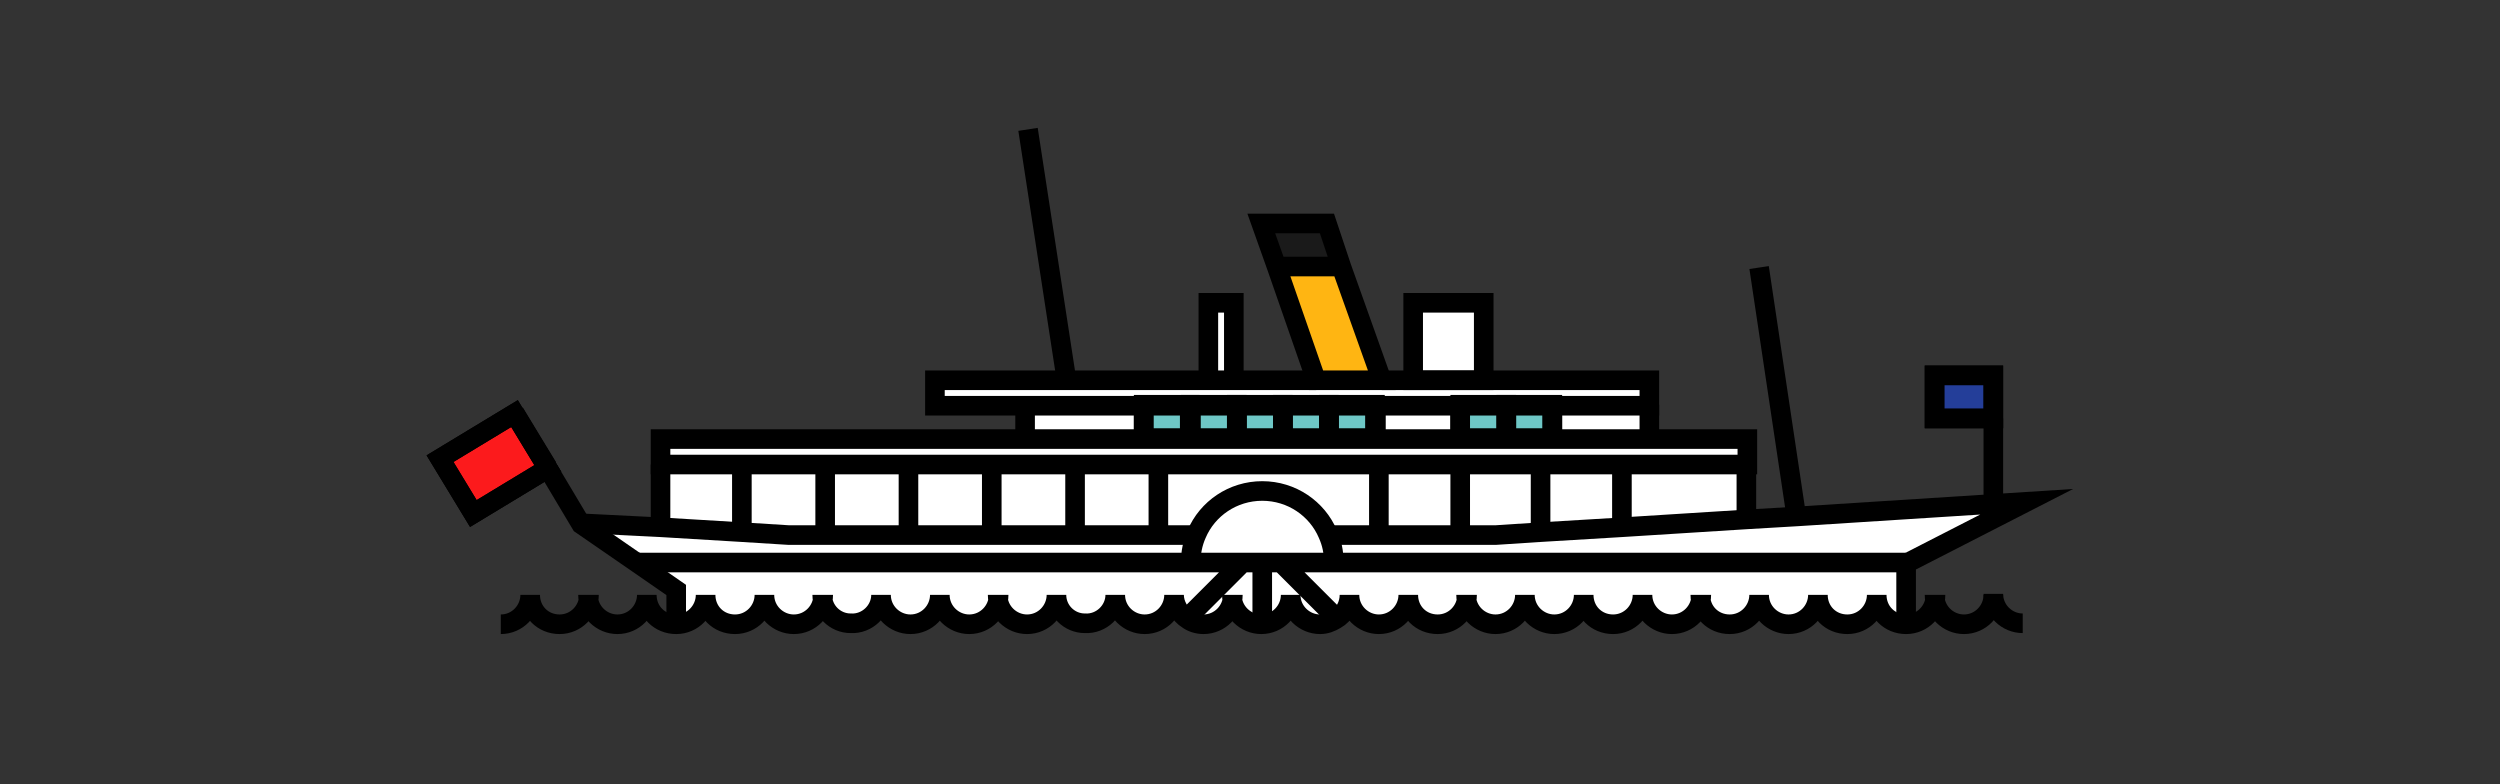 <?xml version="1.0" encoding="utf-8"?>
<!-- Generator: Adobe Illustrator 24.1.0, SVG Export Plug-In . SVG Version: 6.00 Build 0)  -->
<svg version="1.1" id="Calque_1" xmlns="http://www.w3.org/2000/svg" xmlns:xlink="http://www.w3.org/1999/xlink" x="0px" y="0px"
	 viewBox="0 0 255.1 80" style="enable-background:new 0 0 255.1 80;" xml:space="preserve">
<rect x="0" y="0" width="255.1" height="80" fill="#333333" stroke="none"/>
<style type="text/css">
	.st0{fill:#FFFFFF;}
	.st1{fill:#6EC7C6;}
	.st2{fill:none;stroke:#000000;stroke-width:2;stroke-miterlimit:10;}
	.st3{fill:#1A1A1A;}
	.st4{fill:#FFB512;}
	.st5{fill:#FC1A1C;}
	.st6{fill:#243E99;}
</style>
<path class="st0" d="M134.9,38.8h-9v-7.9h-2.6v7.9H95.4v2.6h9.1v3.4H67.4v9l-8-0.4l9.7,6.8v3.5c0,0,3-0.1,3-3c0,0,0.1,3,3,3
	c2.8,0,3-3,3-3s0.4,3,2.7,3c2.4,0,3.3-1.5,3.3-3c0,0,0.2,3,3,3s3-3,3-3s0.2,3,3,3s3-3,3-3s0.2,3,3,3s3-3,3-3s0.2,3,3,3s3-3,3-3
	s0,3,3,3s3-3,3-3s0.3,3,2.9,3s3.1-3,3.1-3s0.3,3,3,3s3-3,3-3s0.3,3,3,3c2.7,0,3-3,3-3s0.1,3,3,3s3-3,3-3s0.2,3,3,3c2.7,0,3-3,3-3
	s0.1,3,3,3s3-3,3-3s0.1,3,3,3s3-3,3-3s0.2,3,2.8,3s3.2-2.1,3.2-3c0,0,0.2,3,2.7,3s3.2-2.1,3.2-3c0,0,0.2,3,3,3c2.7,0,3-3,3-3
	s0.3,3,2.8,3s3.2-1.8,3.2-3c0,0,0.2,3,3,3s3-3,3-3s0.1,3,2.8,3c2.6,0,3.1-1.9,3.2-3c0,0,0.3,3,3,3v-6.2l12.3-6.3L178.2,53v-8.2h-10
	v-6h-16.9v-7.9h-7.2v7.9H134.9L134.9,38.8z"/>
<path class="st1" d="M153.7,41.3h4.7v3.4h-4.7V41.3z"/>
<path class="st2" d="M153.7,41.3h4.7v3.4h-4.7V41.3z"/>
<path class="st1" d="M149,41.3h4.7v3.4H149V41.3z"/>
<path class="st2" d="M149,41.3h4.7v3.4H149V41.3z"/>
<path class="st1" d="M135.6,41.3h4.7v3.4h-4.7V41.3z"/>
<path class="st2" d="M135.6,41.3h4.7v3.4h-4.7V41.3z"/>
<path class="st1" d="M130.9,41.3h4.7v3.4h-4.7V41.3z"/>
<path class="st2" d="M130.9,41.3h4.7v3.4h-4.7V41.3z"/>
<path class="st1" d="M126.2,41.3h4.7v3.4h-4.7V41.3z"/>
<path class="st2" d="M126.2,41.3h4.7v3.4h-4.7V41.3z"/>
<path class="st1" d="M121.5,41.3h4.7v3.4h-4.7V41.3z"/>
<path class="st2" d="M121.5,41.3h4.7v3.4h-4.7V41.3z"/>
<path class="st1" d="M116.7,41.3h4.7v3.4h-4.7V41.3z"/>
<path class="st2" d="M116.7,41.3h4.7v3.4h-4.7V41.3z"/>
<path class="st3" d="M135.4,22.7l1.5,4.5l0,0h-6.6l-1.6-4.5H135.4z"/>
<path class="st4" d="M137,27.2l4,11.5h-6.7l-4-11.5L137,27.2L137,27.2z"/>
<path class="st5" d="M55.9,47.8l-7.6,4.6l-3.4-5.6l7.6-4.6l2,3.3L55.9,47.8z"/>
<path class="st2" d="M55.9,47.8l-7.6,4.6l-3.4-5.6l7.6-4.6l2,3.3L55.9,47.8z"/>
<path class="st6" d="M203.4,38.3v4.4h-6v-4.4H203.4L203.4,38.3z"/>
<path class="st2" d="M203.4,38.3v4.4h-6v-4.4H203.4L203.4,38.3z"/>
<g>
	<path class="st2" d="M203.4,42.7h-6v-4.4h6v0.1V42.7z M144.2,30.9h7.2v7.9h-7.2V30.9z M130.3,27.2h6.6 M141,38.8h-6.7l-4-11.5
		l-1.6-4.5h6.7l1.5,4.5L141,38.8z M168.3,41.3v3.4 M158.4,41.3v3.4 M153.7,41.3v3.4 M149,41.3v3.4 M140.4,41.3v3.4 M135.6,41.3v3.4
		 M130.9,41.3v3.4 M126.2,41.3v3.4 M121.5,41.3v3.4 M116.7,41.3v3.4 M104.6,41.3v3.4 M165.5,47.4v6.4 M157.2,47.4v6.9 M149,47.4v6.9
		 M140.7,47.4v6.9 M118.2,47.4v6.9 M109.7,47.4v6.9 M101.2,47.4v6.9 M92.7,47.4v6.9 M84.2,47.4v6.9 M75.7,47.4v6.9 M126.8,57.4
		l-5.6,5.6 M130.7,57.4l5.6,5.6 M128.8,57.4v6.2 M194.5,57.4h-58.4 M121.5,57.4H65.1 M121.5,57.4c0-1,0.2-2,0.6-2.9
		c1.1-2.6,3.7-4.4,6.7-4.4c3,0,5.6,1.8,6.7,4.4c0.4,0.9,0.6,1.8,0.6,2.9H121.5L121.5,57.4z M104.9,13.2l3.9,25.4 M179.5,27.3
		l3.8,25.4v0.1 M178.2,47.4V53 M67.4,47.4v6.2 M55.9,47.8L55.9,47.8l-7.6,4.6l-3.4-5.6l7.6-4.6l2,3.3L55.9,47.8z"/>
	<path class="st2" d="M52.5,42.1l2,3.3l1.4,2.3 M55.9,47.8l3.4,5.7l5.8,4l3.9,2.7v3.5 M203.4,42.7v8.7 M123.3,30.9h2.6v7.9h-2.6
		V30.9z M125.9,38.8h8.4 M141,38.8h27.3v2.6H95.4v-2.6h27.9 M178.2,47.4H67.4v-2.6h110.9v2.6H178.2z"/>
	<path class="st2" d="M59.4,53.4l8,0.4l8.3,0.5l4.8,0.3H122 M135.5,54.6h17.1l4.6-0.3l8.3-0.5l12.7-0.8l5.1-0.3l23.5-1.5l-12.3,6.3
		v6.2 M206.4,63.6c-1.6,0-3-1.3-3-3"/>
	<path class="st2" d="M203.4,60.7c0,1.6-1.3,3-3,3c-1.6,0-3-1.3-3-3 M197.5,60.7c0,1.6-1.3,3-3,3s-3-1.3-3-3 M191.5,60.7
		c0,1.6-1.3,3-3,3s-3-1.3-3-3 M185.5,60.7c0,1.6-1.3,3-3,3c-1.6,0-3-1.3-3-3 M179.5,60.7c0,1.6-1.3,3-3,3s-3-1.3-3-3 M173.6,60.7
		c0,1.6-1.3,3-3,3c-1.6,0-3-1.3-3-3 M167.6,60.7c0,1.6-1.3,3-3,3s-3-1.3-3-3 M161.6,60.7c0,1.6-1.3,3-3,3c-1.6,0-3-1.3-3-3
		 M155.6,60.7c0,1.6-1.3,3-3,3c-1.6,0-3-1.3-3-3 M149.7,60.7c0,1.6-1.3,3-3,3s-3-1.3-3-3 M143.7,60.7c0,1.6-1.3,3-3,3
		c-1.6,0-3-1.3-3-3 M137.7,60.7c0,1-0.5,2-1.4,2.5c-0.5,0.3-1,0.5-1.6,0.5c-1.6,0-3-1.3-3-3 M131.7,60.7c0,1.6-1.3,3-3,3
		c-1.6,0-3-1.3-3-3 M125.8,60.7c0,1.6-1.3,3-3,3c-0.6,0-1.2-0.2-1.6-0.5c-0.8-0.5-1.4-1.5-1.4-2.5 M119.8,60.7c0,1.6-1.3,3-3,3
		c-1.6,0-3-1.3-3-3 M113.8,60.7c0,1.6-1.4,3-3.1,2.9c-1.6,0-2.9-1.3-2.9-2.9 M107.8,60.7c0,1.6-1.3,3-3,3c-1.6,0-3-1.3-3-3
		 M101.9,60.7c0,1.6-1.3,3-3,3c-1.6,0-3-1.3-3-3 M95.9,60.7c0,1.6-1.3,3-3,3c-1.6,0-3-1.3-3-3 M89.9,60.7c0,1.6-1.4,3-3.1,2.9
		c-1.6,0-2.9-1.3-2.9-2.9 M84,60.7c0,1.6-1.3,3-3,3c-1.6,0-3-1.3-3-3 M78,60.7c0,1.6-1.3,3-3,3s-3-1.3-3-3 M72,60.7c0,1.6-1.3,3-3,3
		s-3-1.3-3-3 M66,60.7c0,1.6-1.3,3-3,3c-1.6,0-3-1.3-3-3 M60.1,60.7c0,1.6-1.3,3-3,3s-3-1.3-3-3 M54.1,60.7c0,1.6-1.3,3-3,3"/>
</g>
</svg>
